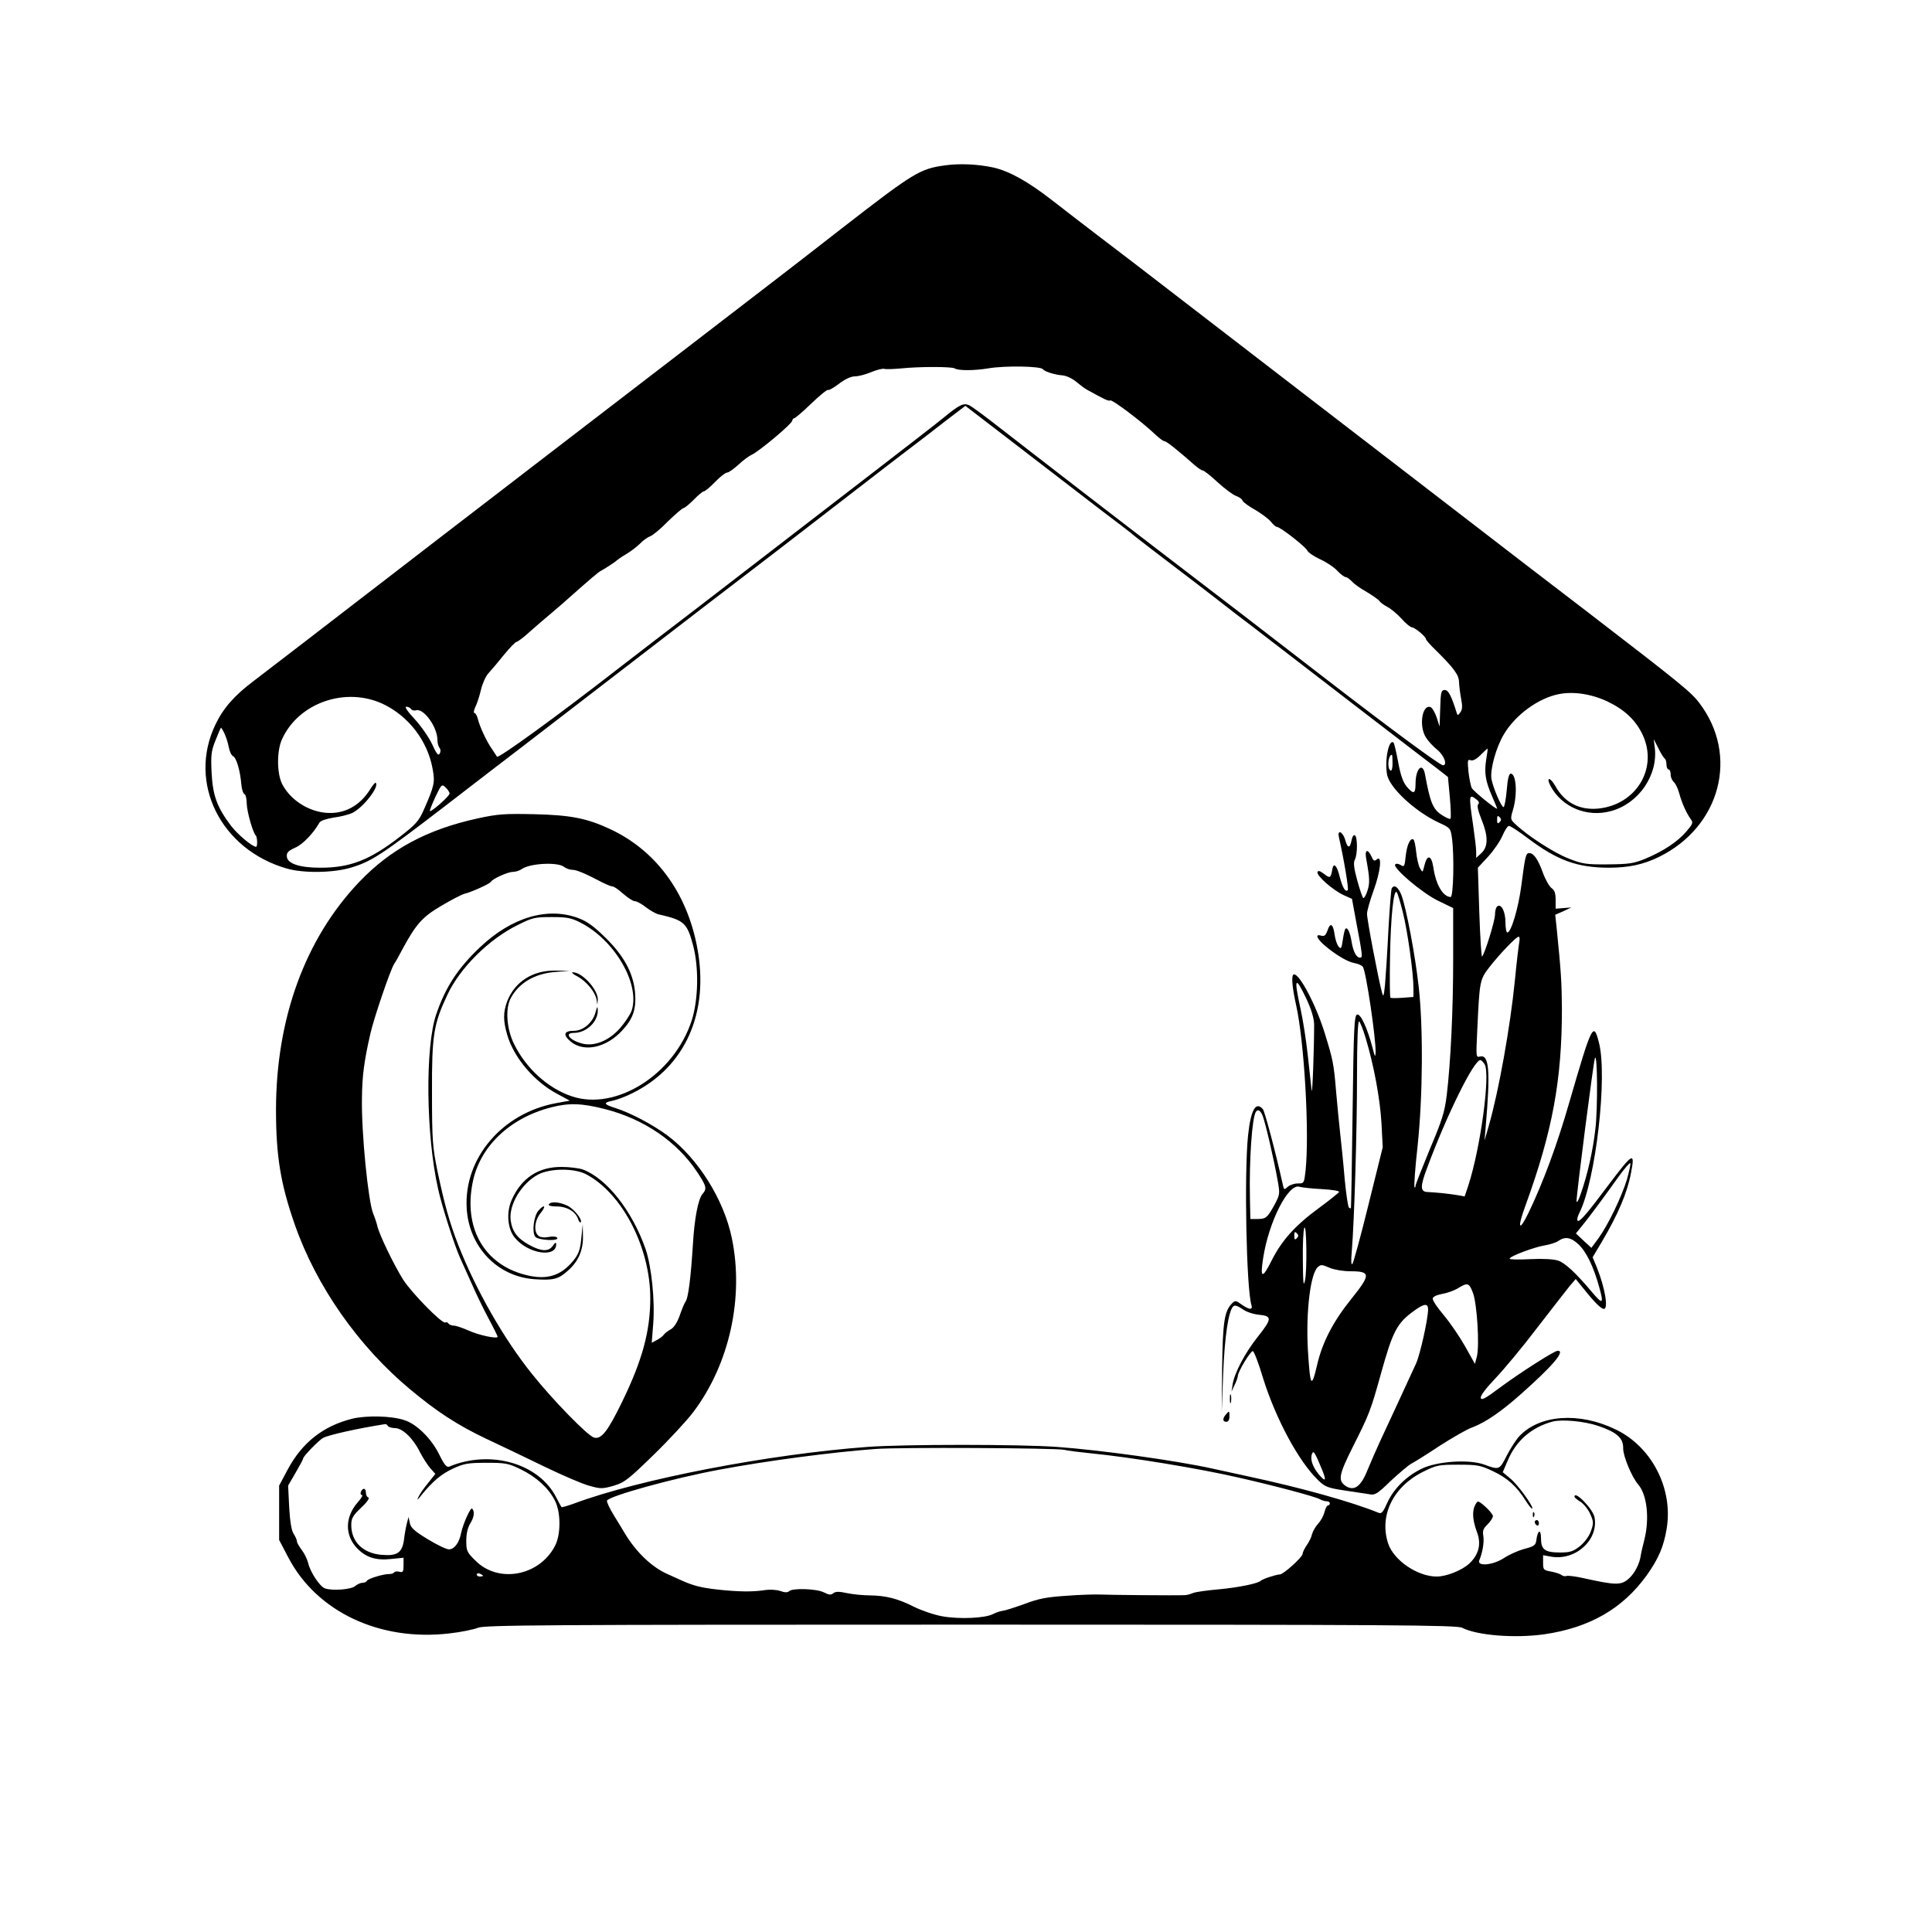 <?xml version="1.0" standalone="no"?>
<!DOCTYPE svg PUBLIC "-//W3C//DTD SVG 20010904//EN"
 "http://www.w3.org/TR/2001/REC-SVG-20010904/DTD/svg10.dtd">
<svg version="1.0" xmlns="http://www.w3.org/2000/svg"
 width="924pt" height="924pt" viewBox="0 0 924 924"
 preserveAspectRatio="xMidYMid meet">
<g transform="translate(0,924) scale(0.1,-0.1)"
fill="#000000" stroke="none">
<path d="M4519 8449 c-119 -16 -150 -35 -489 -298 -240 -187 -265 -206 -775
-598 -469 -360 -598 -459 -720 -553 -33 -26 -220 -169 -415 -319 -195 -150
-377 -291 -405 -312 -75 -58 -419 -323 -502 -386 -93 -70 -146 -131 -183 -209
-133 -278 25 -597 342 -688 81 -23 223 -21 308 5 97 29 144 60 450 295 149
115 313 241 363 279 51 39 238 183 417 321 479 369 517 398 615 473 113 86
240 184 605 466 63 49 153 118 200 154 47 35 131 100 186 143 l101 77 259
-199 c143 -110 320 -246 394 -303 74 -56 137 -104 140 -107 6 -7 131 -103 305
-235 71 -55 137 -105 145 -112 8 -7 70 -54 137 -105 66 -51 282 -217 478 -368
197 -151 378 -291 404 -310 l46 -36 9 -97 c5 -54 6 -100 3 -103 -3 -3 -23 6
-44 20 -40 27 -53 58 -78 194 -12 60 -45 25 -45 -47 0 -49 -10 -51 -43 -12
-17 21 -29 55 -40 116 -9 48 -19 90 -22 93 -22 22 -44 -84 -31 -153 12 -64
137 -179 251 -231 50 -23 53 -26 59 -71 12 -86 7 -283 -6 -283 -37 1 -71 59
-83 143 -9 57 -29 62 -42 10 -9 -37 -9 -38 -22 -15 -7 13 -15 48 -18 78 -3 30
-9 57 -13 59 -15 9 -31 -25 -37 -79 -5 -50 -7 -54 -24 -43 -10 6 -22 8 -26 3
-15 -15 126 -135 203 -173 l74 -36 0 -241 c0 -252 -12 -495 -31 -656 -10 -80
-23 -120 -81 -257 -37 -90 -68 -168 -68 -174 0 -7 -2 -10 -5 -7 -3 3 3 93 15
199 25 238 27 566 5 761 -17 152 -59 373 -82 436 -15 39 -35 54 -47 33 -3 -5
-10 -96 -16 -202 -5 -107 -13 -223 -16 -259 -6 -57 -8 -61 -15 -35 -17 63 -72
351 -71 375 0 14 14 63 31 110 34 93 42 172 16 150 -12 -10 -17 -7 -26 14 -18
39 -33 32 -25 -11 17 -93 18 -117 6 -153 -7 -22 -16 -37 -20 -35 -4 3 -17 41
-29 85 -16 59 -19 85 -11 99 13 25 13 108 0 116 -6 4 -13 -7 -16 -24 -8 -40
-19 -39 -30 1 -12 42 -40 53 -30 12 25 -111 47 -246 42 -251 -11 -12 -25 11
-39 65 -13 53 -29 69 -35 35 -7 -43 -11 -45 -39 -23 -20 15 -29 18 -32 9 -5
-17 73 -86 125 -110 l40 -18 18 -98 c34 -180 34 -183 20 -183 -17 0 -32 28
-40 77 -7 44 -20 71 -29 61 -4 -3 -9 -27 -13 -54 -6 -41 -9 -45 -20 -31 -8 9
-16 35 -19 57 -7 52 -21 60 -34 20 -9 -24 -15 -29 -30 -25 -29 9 -23 -11 11
-42 51 -45 113 -83 147 -89 18 -3 36 -11 41 -18 15 -19 63 -344 61 -410 -1
-25 -4 -20 -15 24 -25 94 -56 161 -73 158 -14 -3 -17 -59 -22 -463 -3 -253 -7
-461 -8 -463 0 -2 -5 -1 -9 2 -5 3 -14 65 -21 138 -6 73 -16 169 -21 213 -5
44 -14 136 -20 205 -11 134 -15 151 -54 278 -41 133 -119 282 -147 282 -14 0
-11 -53 10 -148 39 -175 64 -609 45 -791 -7 -60 -7 -61 -37 -61 -17 0 -38 -7
-48 -16 -17 -15 -18 -15 -23 7 -36 162 -87 353 -96 364 -34 40 -58 -3 -71
-125 -19 -184 -8 -734 16 -811 8 -25 -10 -24 -47 2 -27 20 -31 20 -45 6 -37
-37 -45 -87 -48 -307 l-2 -215 7 185 c7 178 25 299 48 322 7 7 19 4 43 -12 18
-14 52 -25 80 -28 64 -6 63 -19 -6 -106 -60 -75 -112 -174 -120 -228 l-5 -33
14 30 c9 17 15 36 16 43 0 22 62 123 72 120 6 -2 28 -59 48 -127 61 -196 171
-401 265 -491 32 -31 45 -36 123 -48 48 -7 101 -15 119 -18 29 -6 39 0 105 64
41 38 85 75 98 82 14 7 75 45 135 85 61 39 131 80 158 89 60 23 132 71 227
155 157 139 218 211 180 211 -16 0 -183 -107 -280 -179 -68 -51 -86 -60 -88
-46 -2 10 25 46 70 93 41 43 131 151 200 242 70 91 140 180 155 199 l29 34 44
-54 c48 -60 78 -89 91 -89 22 0 5 101 -33 196 l-21 51 44 74 c77 130 121 233
139 327 21 106 10 100 -104 -51 -106 -142 -142 -184 -151 -175 -4 4 0 21 9 38
78 157 135 653 93 814 -26 101 -33 88 -141 -284 -59 -206 -127 -388 -195 -529
-47 -97 -56 -77 -15 34 129 355 174 599 174 940 -1 127 -4 178 -25 385 l-7 65
39 17 38 18 -37 -3 -38 -3 0 42 c0 31 -5 47 -19 56 -11 8 -30 41 -42 74 -23
64 -44 94 -65 94 -17 0 -20 -16 -38 -155 -14 -108 -49 -225 -67 -225 -5 0 -9
22 -9 48 0 51 -19 90 -38 78 -7 -4 -12 -22 -12 -40 0 -30 -49 -188 -62 -201
-3 -3 -9 91 -13 209 l-7 216 50 54 c27 30 58 75 68 100 11 25 24 46 31 46 6 0
47 -26 90 -59 141 -106 235 -140 385 -141 98 0 167 15 243 52 294 145 383 486
192 736 -40 53 -91 94 -537 437 -283 217 -223 170 -821 631 -257 198 -481 370
-499 384 -29 22 -586 451 -830 639 -47 36 -132 101 -190 145 -58 44 -156 120
-218 168 -117 91 -206 140 -282 157 -75 16 -161 20 -231 10z m47 -971 c17 -11
91 -11 159 0 79 14 254 11 263 -4 7 -11 59 -27 92 -29 22 -2 51 -16 76 -38 13
-11 32 -25 43 -31 83 -46 103 -56 111 -51 9 5 149 -100 212 -160 20 -19 41
-35 47 -35 9 0 58 -38 145 -115 16 -14 33 -25 38 -25 6 0 38 -25 71 -56 34
-31 74 -61 89 -66 14 -5 29 -15 31 -23 3 -7 30 -27 61 -44 30 -18 64 -43 75
-57 10 -13 23 -24 28 -24 16 0 140 -97 146 -114 3 -8 31 -27 61 -41 31 -14 68
-39 83 -56 15 -16 33 -29 39 -29 6 0 19 -10 30 -21 10 -12 43 -35 72 -51 28
-17 55 -36 60 -43 4 -7 21 -19 38 -28 17 -9 47 -34 67 -56 20 -23 43 -41 49
-41 15 -1 68 -45 68 -57 0 -4 21 -28 48 -54 87 -86 110 -118 110 -152 1 -18 5
-53 10 -79 7 -36 6 -52 -4 -65 -11 -15 -13 -16 -17 -3 -25 81 -40 110 -57 110
-17 0 -20 -10 -22 -87 l-3 -88 -14 44 c-8 23 -21 46 -29 49 -40 15 -57 -89
-23 -144 11 -18 36 -45 55 -60 33 -27 50 -74 27 -74 -14 0 -249 173 -556 410
-317 245 -568 438 -655 504 -58 44 -134 103 -171 131 -36 27 -188 145 -338
260 -150 116 -329 254 -398 308 -69 54 -135 103 -148 109 -27 12 -46 3 -125
-62 -25 -21 -178 -139 -340 -264 -287 -221 -662 -510 -819 -631 -43 -33 -93
-71 -111 -85 -18 -14 -68 -52 -111 -85 -43 -33 -115 -89 -161 -124 -307 -239
-585 -440 -591 -430 -1 2 -12 18 -23 35 -26 36 -60 109 -69 147 -4 15 -11 27
-16 27 -5 0 -3 12 4 28 8 15 20 52 27 82 7 30 23 66 36 80 13 14 46 53 74 88
28 34 55 62 60 62 5 0 34 21 63 48 29 26 77 67 107 92 29 25 67 57 84 73 97
86 140 123 150 127 14 7 70 43 76 50 3 3 23 17 45 30 22 13 52 36 67 51 14 15
36 30 47 34 11 3 50 35 85 71 36 35 70 64 75 64 5 0 27 18 49 40 21 22 43 40
48 40 6 0 30 20 54 45 24 25 50 45 58 45 7 0 31 17 53 37 22 21 51 42 64 48
34 15 193 148 194 163 1 6 5 12 10 12 4 0 41 31 81 70 40 38 76 68 80 65 4 -3
28 11 53 30 29 22 57 35 76 35 16 0 51 9 77 20 26 11 54 18 63 16 9 -3 45 -1
81 2 86 9 242 9 256 0z m3120 -1592 c84 -40 137 -90 170 -160 75 -160 -30
-334 -211 -353 -90 -9 -162 28 -206 107 -25 44 -46 46 -24 2 54 -102 174 -153
290 -121 133 36 226 173 209 305 l-5 39 23 -45 c12 -25 26 -46 30 -48 4 -2 8
-15 8 -28 0 -13 5 -24 10 -24 6 0 10 -11 10 -24 0 -13 7 -29 15 -36 8 -7 20
-31 26 -54 13 -47 33 -92 54 -122 14 -19 12 -23 -20 -61 -42 -49 -110 -94
-196 -130 -56 -23 -79 -26 -179 -27 -103 -1 -122 2 -188 28 -68 26 -195 108
-253 163 -26 24 -26 26 -13 70 22 74 16 173 -11 173 -8 0 -15 -26 -19 -80 -4
-44 -11 -80 -15 -80 -11 0 -51 94 -58 135 -7 45 22 151 60 214 55 92 163 171
261 191 69 14 154 2 232 -34z m-5854 -13 c122 -58 213 -176 237 -310 12 -65 9
-80 -43 -198 -23 -52 -39 -69 -111 -125 -147 -114 -240 -150 -383 -150 -98 0
-156 19 -160 52 -2 20 5 28 40 44 37 16 87 69 116 120 5 9 33 18 69 24 33 4
74 15 90 23 53 28 128 125 110 143 -3 3 -14 -11 -26 -30 -51 -82 -127 -122
-216 -113 -86 9 -168 64 -206 138 -25 51 -26 158 0 214 79 174 304 252 483
168z m134 -24 c3 -6 15 -9 25 -6 36 10 102 -82 101 -143 0 -14 5 -30 10 -37 6
-7 6 -18 1 -27 -7 -12 -15 -2 -36 44 -15 33 -53 87 -83 120 -35 37 -50 60 -41
60 9 0 19 -5 23 -11z m-893 -116 c8 -16 17 -45 21 -66 4 -21 13 -40 20 -43 16
-6 35 -70 40 -134 2 -24 9 -46 15 -48 6 -2 11 -22 11 -45 1 -39 29 -139 44
-154 7 -8 8 -53 1 -53 -18 0 -87 58 -119 99 -68 90 -88 145 -94 254 -4 86 -2
105 19 157 13 33 25 60 26 60 1 0 9 -12 16 -27z m6035 -125 c-10 -64 -4 -103
28 -176 13 -30 24 -56 24 -59 0 -9 -112 82 -121 98 -5 10 -12 45 -16 79 -5 53
-4 60 10 54 11 -4 28 5 48 25 17 17 32 31 33 31 2 0 -1 -24 -6 -52z m-448 -19
c0 -24 -4 -38 -10 -34 -17 10 -11 75 7 75 2 0 3 -18 3 -41z m-4510 -144 c0
-13 -88 -90 -94 -84 -2 2 10 32 26 67 29 61 31 63 49 46 10 -9 19 -23 19 -29z
m4912 -29 c11 -8 14 -16 8 -22 -7 -7 -1 -32 15 -72 33 -81 33 -131 0 -162
l-25 -23 0 30 c0 16 -7 74 -15 129 -21 142 -20 149 17 120z m110 -108 c-9 -9
-12 -7 -12 12 0 19 3 21 12 12 9 -9 9 -15 0 -24z m-463 -430 c23 -91 51 -292
51 -364 l0 -42 -52 -4 c-29 -2 -55 -2 -58 0 -3 2 -4 90 -2 195 3 189 17 327
32 310 4 -4 17 -47 29 -95z m557 -145 c-3 -16 -13 -98 -21 -183 -22 -220 -77
-529 -125 -695 l-20 -70 5 60 c24 276 17 353 -27 342 -19 -5 -19 -2 -13 121
11 241 12 246 57 305 50 64 129 147 141 147 5 0 6 -12 3 -27z m-1018 -270 c25
-54 36 -92 37 -123 0 -112 -8 -342 -12 -315 -2 17 -10 91 -18 165 -8 74 -24
176 -35 225 -33 150 -26 162 28 48z m283 -186 c40 -133 69 -291 76 -408 l6
-116 -68 -274 c-37 -151 -72 -278 -77 -284 -6 -6 -7 15 -3 60 12 144 25 569
25 833 0 174 4 271 10 267 5 -3 19 -38 31 -78z m1099 -437 c-11 -99 -37 -217
-70 -310 -10 -30 -19 -46 -20 -35 -1 30 81 668 88 685 12 26 14 -241 2 -340z
m-529 309 c27 -51 -20 -397 -78 -577 l-18 -54 -40 7 c-45 7 -97 12 -137 14
-36 1 -37 25 -2 117 94 253 223 514 254 514 5 0 14 -10 21 -21z m-1062 -246
c13 -33 54 -210 71 -306 12 -67 12 -69 -15 -120 -34 -61 -40 -67 -82 -67 l-33
0 -2 98 c-4 187 10 384 28 414 10 15 22 8 33 -19z m1742 -304 c-27 -87 -90
-217 -136 -281 l-34 -46 -37 34 -37 35 30 37 c37 45 111 146 176 237 27 37 51
65 54 62 3 -3 -5 -38 -16 -78z m-1459 -46 c51 -3 86 -9 82 -14 -3 -5 -45 -39
-94 -75 -115 -84 -180 -156 -229 -254 -44 -88 -55 -84 -40 12 27 176 121 360
174 342 11 -3 59 -9 107 -11z m-81 -438 c-7 -32 -9 -11 -10 97 -1 75 2 145 7
155 11 27 14 -206 3 -252z m-39 203 c-9 -9 -12 -7 -12 12 0 19 3 21 12 12 9
-9 9 -15 0 -24z m1346 -28 c38 -35 73 -106 101 -208 22 -79 16 -82 -34 -23
-78 93 -130 141 -163 152 -22 7 -72 10 -133 7 -55 -3 -99 -2 -99 2 0 12 119
56 169 64 24 4 53 13 64 21 32 22 59 18 95 -15z m-1185 -115 c20 -8 63 -15 95
-15 98 0 99 -15 5 -132 -87 -108 -139 -208 -164 -317 -27 -115 -33 -104 -44
75 -10 184 13 370 50 396 14 11 18 10 58 -7z m681 -117 c20 -49 33 -256 19
-307 l-9 -34 -47 84 c-26 46 -72 113 -102 149 -31 36 -54 71 -53 80 2 9 20 17
47 22 23 4 57 16 74 27 46 28 53 26 71 -21z m-214 -80 c0 -46 -38 -215 -57
-258 -50 -108 -143 -311 -173 -374 -18 -39 -44 -99 -59 -135 -32 -81 -64 -104
-105 -78 -38 26 -33 53 33 185 80 159 86 174 136 354 56 201 76 240 158 299
48 35 67 37 67 7z m-505 -772 c20 -50 14 -55 -19 -16 -29 36 -41 72 -31 97 7
19 14 6 50 -81z"/>
<path d="M2285 5326 c-243 -53 -417 -147 -567 -304 -258 -271 -397 -651 -398
-1087 0 -222 21 -355 90 -552 103 -295 305 -583 553 -789 126 -105 222 -168
360 -234 67 -31 193 -92 280 -134 87 -42 184 -84 216 -92 53 -15 62 -15 115 0
53 16 70 29 193 149 74 72 159 164 189 204 173 229 243 548 184 832 -38 184
-161 380 -306 489 -71 53 -179 110 -249 132 -57 18 -62 26 -18 35 21 4 65 20
98 37 253 125 369 386 309 699 -50 263 -200 465 -421 566 -108 50 -187 65
-358 69 -141 3 -173 1 -270 -20z m411 -231 c10 -8 29 -15 41 -15 21 0 63 -18
145 -61 20 -10 42 -19 49 -19 6 0 29 -16 50 -35 22 -19 46 -35 55 -35 9 0 33
-13 53 -29 20 -15 47 -31 61 -34 122 -28 136 -40 165 -149 28 -107 25 -259 -7
-359 -84 -258 -362 -434 -574 -362 -113 38 -218 133 -275 249 -36 72 -43 168
-17 219 39 73 112 117 208 126 l75 6 -65 1 c-110 3 -197 -52 -234 -146 -20
-53 -20 -94 0 -162 32 -109 129 -223 238 -281 l61 -33 -66 -12 c-258 -48 -441
-264 -427 -503 11 -185 147 -327 325 -339 90 -6 114 0 159 41 50 43 74 99 72
167 l-1 55 -7 -68 c-5 -54 -13 -75 -37 -105 -65 -80 -138 -98 -252 -63 -182
57 -272 225 -231 433 33 173 177 311 376 362 85 22 146 20 256 -8 187 -47 346
-156 442 -301 45 -68 48 -80 26 -105 -21 -24 -39 -119 -46 -240 -10 -158 -22
-260 -36 -276 -5 -7 -17 -36 -27 -65 -12 -34 -28 -58 -42 -66 -13 -7 -28 -18
-34 -26 -5 -8 -21 -19 -34 -26 l-24 -13 7 90 c9 110 -8 274 -36 357 -64 184
-186 339 -301 382 -18 6 -63 12 -100 12 -111 1 -193 -52 -240 -158 -26 -59
-20 -137 14 -179 62 -78 199 -100 199 -33 0 11 -5 9 -16 -7 -20 -29 -55 -28
-113 4 -58 32 -82 65 -89 120 -8 74 53 175 132 217 58 30 174 31 231 0 172
-92 305 -350 305 -592 0 -157 -38 -297 -135 -496 -69 -142 -100 -181 -135
-170 -31 10 -196 179 -295 303 -136 169 -269 403 -353 617 -43 111 -66 194
-100 355 -23 114 -26 146 -26 375 -1 276 8 328 74 468 60 128 199 266 336 333
71 36 83 38 163 38 73 0 94 -4 138 -27 164 -84 285 -294 244 -420 -7 -20 -33
-59 -58 -87 -53 -59 -124 -87 -182 -70 -58 16 -83 50 -37 50 61 0 117 54 115
110 -1 20 -3 17 -11 -12 -13 -49 -59 -88 -103 -88 -49 0 -54 -19 -15 -52 64
-52 170 -29 246 54 53 57 68 104 61 184 -9 91 -53 173 -142 260 -54 53 -86 77
-129 93 -147 55 -319 4 -470 -139 -106 -100 -166 -192 -210 -322 -53 -155 -49
-576 9 -833 17 -80 78 -270 105 -330 10 -22 34 -76 54 -120 19 -44 55 -119 80
-166 26 -48 46 -89 46 -92 0 -12 -89 7 -138 29 -29 13 -61 24 -72 24 -10 0
-22 5 -25 10 -4 6 -10 8 -15 5 -14 -9 -162 142 -202 205 -44 70 -114 215 -123
255 -4 17 -13 44 -20 60 -24 58 -57 386 -54 552 1 106 10 177 40 308 17 76 96
307 114 335 6 8 24 40 40 71 64 118 94 153 184 206 47 28 97 54 111 58 37 9
124 49 128 58 6 13 80 47 104 47 13 0 33 6 44 14 38 27 169 34 200 11z"/>
<path d="M2762 4570 c42 -23 84 -73 91 -110 l4 -25 2 24 c2 47 -75 132 -120
131 -8 -1 3 -10 23 -20z"/>
<path d="M2625 3480 c-4 -6 11 -10 38 -10 48 0 91 -25 102 -61 4 -11 9 -18 12
-15 11 11 -32 65 -64 80 -38 18 -79 21 -88 6z"/>
<path d="M2575 3450 c-22 -25 -32 -104 -15 -125 14 -17 115 -22 105 -5 -4 6
-21 8 -41 4 -21 -4 -40 -2 -49 6 -24 20 -18 74 11 109 28 34 18 44 -11 11z"/>
<path d="M5882 2550 c0 -19 2 -27 5 -17 2 9 2 25 0 35 -3 9 -5 1 -5 -18z"/>
<path d="M5863 2475 c-17 -19 -16 -35 2 -35 9 0 15 9 15 25 0 29 -1 29 -17 10z"/>
<path d="M1685 2455 c-140 -35 -241 -115 -310 -245 l-40 -75 0 -130 0 -130 44
-84 c136 -260 438 -402 770 -363 56 6 117 19 137 27 32 13 310 15 2358 15
2014 0 2325 -2 2349 -15 72 -37 254 -51 394 -31 217 32 374 123 488 281 57 80
82 138 96 224 32 192 -72 393 -245 475 -174 84 -362 70 -459 -32 -16 -17 -43
-59 -61 -94 -34 -68 -36 -69 -106 -43 -72 27 -228 17 -302 -20 -74 -36 -134
-97 -164 -164 -19 -43 -27 -52 -41 -46 -124 51 -370 120 -628 175 -55 12 -129
28 -165 36 -176 39 -537 89 -745 104 -180 13 -732 13 -906 0 -473 -35 -1094
-155 -1404 -271 -31 -11 -58 -19 -59 -17 -2 1 -13 22 -25 45 -82 164 -315 231
-512 149 -12 -6 -24 8 -49 59 -37 75 -108 145 -166 163 -62 21 -182 23 -249 7z
m5960 -35 c88 -30 119 -58 118 -106 -1 -37 41 -138 72 -174 42 -48 55 -163 29
-265 -7 -27 -15 -61 -17 -75 -5 -37 -28 -82 -53 -106 -39 -37 -62 -37 -224 -1
-36 8 -70 12 -77 10 -8 -3 -19 -1 -26 5 -6 5 -29 12 -49 16 -36 6 -38 9 -38
42 l0 36 39 -7 c117 -20 227 81 207 188 -7 40 -96 131 -96 99 0 -4 13 -15 28
-24 16 -10 37 -36 47 -58 17 -38 17 -45 4 -82 -8 -24 -30 -54 -52 -72 -33 -26
-47 -31 -96 -31 -73 0 -91 14 -91 68 0 46 -16 40 -22 -7 -3 -26 -9 -31 -58
-44 -30 -8 -74 -28 -98 -44 -52 -34 -130 -41 -117 -10 16 38 24 89 19 117 -4
24 0 35 20 54 14 14 26 32 26 40 0 15 -67 78 -74 69 -27 -30 -27 -80 -2 -146
21 -56 9 -106 -36 -149 -35 -33 -110 -63 -157 -63 -91 0 -205 77 -232 158 -44
134 24 273 169 344 62 31 74 33 167 33 91 0 106 -3 165 -31 70 -33 113 -72
156 -140 15 -24 30 -42 32 -39 8 8 -68 114 -105 144 l-36 30 24 56 c40 95 114
159 214 186 46 12 153 2 220 -21z m-5790 0 c3 -5 19 -10 34 -10 36 0 88 -50
120 -116 14 -27 36 -61 49 -76 l24 -27 -34 -43 c-20 -24 -41 -54 -47 -68 -9
-18 -4 -15 15 10 53 65 95 101 152 127 50 23 70 27 157 27 92 0 105 -2 165
-31 74 -36 132 -88 163 -148 30 -56 30 -165 1 -219 -75 -144 -271 -180 -380
-70 -41 40 -44 47 -44 95 0 34 7 63 19 83 19 30 22 58 9 71 -7 8 -43 -72 -52
-114 -9 -49 -33 -81 -59 -81 -12 0 -58 22 -102 49 -64 39 -81 55 -85 77 l-6
29 -8 -30 c-4 -16 -11 -52 -14 -80 -9 -62 -33 -78 -109 -71 -88 8 -143 63
-143 142 0 32 7 45 47 83 27 25 42 46 35 49 -7 2 -12 12 -12 23 0 23 -15 25
-24 4 -3 -8 -1 -15 5 -15 6 0 -3 -16 -20 -35 -62 -71 -63 -159 -1 -222 42 -42
89 -57 161 -49 l59 6 0 -36 c0 -31 -3 -36 -20 -31 -11 3 -22 1 -25 -3 -3 -5
-13 -8 -23 -8 -25 1 -100 -21 -107 -32 -3 -6 -13 -10 -22 -10 -9 0 -24 -7 -34
-15 -17 -17 -108 -24 -144 -12 -25 8 -71 78 -81 121 -4 17 -17 45 -30 62 -13
17 -24 36 -24 43 0 6 -7 22 -16 36 -10 15 -17 58 -21 127 l-5 103 36 62 c20
34 36 64 36 68 0 10 74 86 95 98 29 15 169 46 297 66 4 1 10 -3 13 -9z m3235
-114 c14 -4 72 -11 130 -17 186 -18 519 -73 705 -116 180 -41 363 -90 387
-103 10 -6 25 -10 33 -10 8 0 15 -4 15 -10 0 -5 -4 -10 -9 -10 -5 0 -12 -14
-16 -30 -4 -17 -17 -42 -30 -56 -13 -14 -26 -37 -30 -51 -3 -15 -15 -39 -26
-54 -10 -15 -19 -33 -19 -40 0 -16 -91 -98 -109 -99 -17 0 -84 -22 -91 -30
-13 -13 -104 -32 -200 -41 -58 -5 -114 -13 -125 -18 -11 -5 -29 -10 -40 -10
-40 -2 -361 1 -405 3 -25 1 -97 -1 -160 -6 -92 -6 -132 -13 -200 -39 -47 -17
-94 -32 -105 -33 -11 -1 -31 -8 -45 -15 -36 -20 -161 -26 -244 -11 -39 7 -100
28 -136 46 -77 39 -134 53 -212 54 -31 0 -80 5 -108 11 -38 8 -54 8 -65 -1
-10 -9 -21 -8 -44 4 -34 18 -151 22 -167 6 -7 -7 -21 -7 -42 1 -19 6 -50 8
-75 4 -58 -9 -127 -8 -227 3 -78 9 -112 18 -165 41 -11 5 -45 20 -75 34 -74
33 -150 106 -205 199 -5 9 -27 45 -48 79 -21 34 -36 66 -34 72 7 21 315 107
537 148 224 42 531 83 745 99 112 9 866 5 905 -4z m-2780 -602 c0 -2 -7 -4
-15 -4 -8 0 -15 4 -15 10 0 5 7 7 15 4 8 -4 15 -8 15 -10z"/>
<path d="M7331 1994 c0 -11 3 -14 6 -6 3 7 2 16 -1 19 -3 4 -6 -2 -5 -13z"/>
<path d="M7340 1961 c0 -6 5 -13 10 -16 6 -3 10 1 10 9 0 9 -4 16 -10 16 -5 0
-10 -4 -10 -9z"/>
</g>
</svg>

